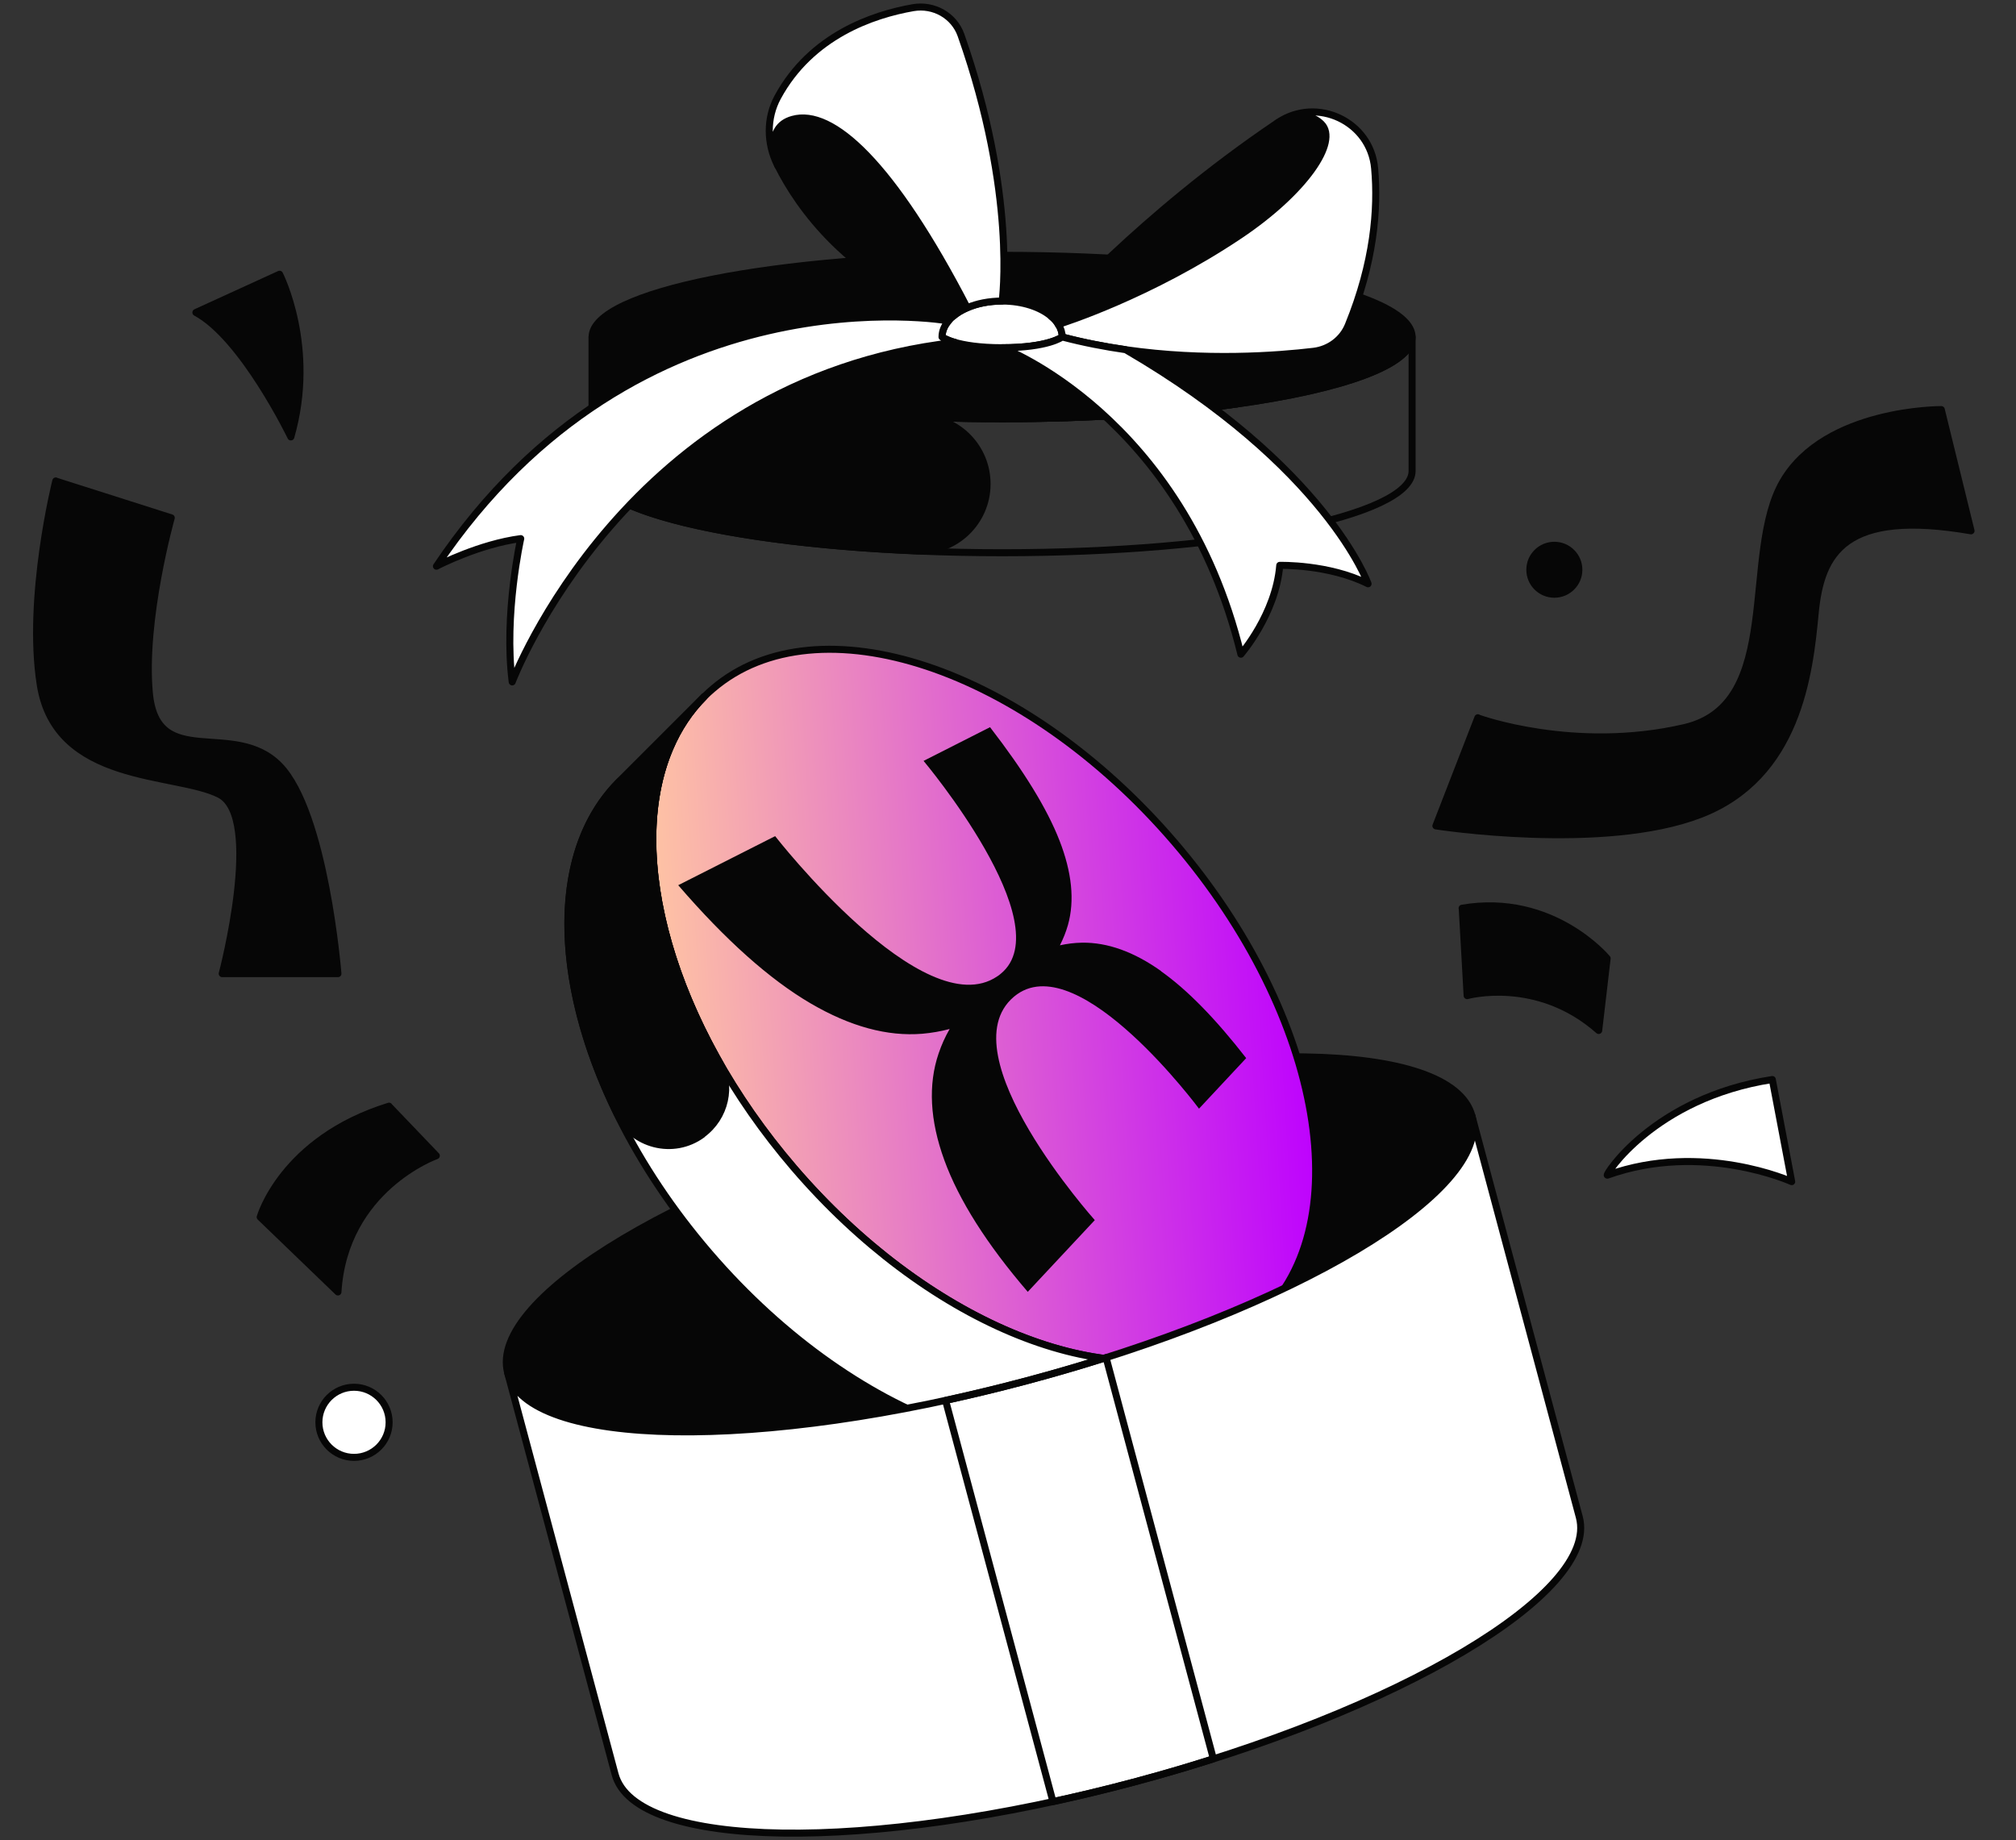 <svg width="287" height="262" viewBox="0 0 287 262" fill="none" xmlns="http://www.w3.org/2000/svg">
<rect x="0" y="0" width="287" height="262" fill="#333333" stroke="none"/>
<path d="M146.119 196.604C108.206 206.718 75.147 206.199 72.274 195.469C69.418 184.723 97.82 167.834 135.716 157.72C173.628 147.622 206.688 148.125 209.544 158.871C212.417 169.601 184.015 186.506 146.119 196.604Z" fill="#060606" stroke="#060606" stroke-linecap="round" stroke-linejoin="round"/>
<path d="M7.94 68.493L24.381 73.728C24.381 73.728 20.291 88.218 21.264 98.673C22.303 109.921 33.307 102.336 39.799 109.03C46.291 115.724 48.108 138.626 48.108 138.626H31.635C31.635 138.626 37.526 116.307 31.246 113.114C24.965 109.921 7.972 111.655 5.733 97.489C3.769 85.09 7.94 68.477 7.94 68.477V68.493Z" fill="#060606" stroke="#060606" stroke-linecap="round" stroke-linejoin="round"/>
<path d="M50.397 207.496C53.158 207.496 55.396 205.261 55.396 202.504C55.396 199.747 53.158 197.512 50.397 197.512C47.636 197.512 45.398 199.747 45.398 202.504C45.398 205.261 47.636 207.496 50.397 207.496Z" fill="white" stroke="#060606" stroke-linecap="round" stroke-linejoin="round"/>
<path d="M27.887 44.491L39.799 39.045C39.799 39.045 45.09 49.386 41.406 62.207C41.406 62.207 34.59 48.105 27.887 44.491Z" fill="#060606" stroke="#060606" stroke-linecap="round" stroke-linejoin="round"/>
<path d="M55.38 157.51L62.115 164.545C62.115 164.545 49.034 169.197 48.109 183.946L37.04 173.281C37.04 173.281 40.189 162.195 55.38 157.494V157.51Z" fill="#060606" stroke="#060606" stroke-linecap="round" stroke-linejoin="round"/>
<path d="M210.389 102.19L204.416 117.588C204.416 117.588 228.241 121.316 242.101 115.951C255.961 110.586 257.601 95.918 258.412 87.295C259.223 78.672 262.648 72.481 280.598 75.576L276.362 58.315C276.362 58.315 259.889 58.217 253.851 68.526C247.814 78.834 254.014 100.278 239.829 103.584C224.103 107.247 210.405 102.223 210.405 102.223L210.389 102.19Z" fill="#060606" stroke="#060606" stroke-linecap="round" stroke-linejoin="round"/>
<path d="M221.278 84.604C223.206 84.604 224.768 83.044 224.768 81.12C224.768 79.195 223.206 77.635 221.278 77.635C219.351 77.635 217.789 79.195 217.789 81.12C217.789 83.044 219.351 84.604 221.278 84.604Z" fill="#060606" stroke="#060606" stroke-linecap="round" stroke-linejoin="round"/>
<path d="M208.165 129.307L208.863 141.755C208.863 141.755 218.828 138.967 227.592 146.715L228.793 136.455C228.793 136.455 221.067 127.103 208.148 129.307H208.165Z" fill="#060606" stroke="#060606" stroke-linecap="round" stroke-linejoin="round"/>
<path d="M228.825 167.314C228.387 167.476 235.382 156.309 252.309 153.699L255.068 168.238C255.068 168.238 242.344 162.468 228.841 167.314H228.825Z" fill="white" stroke="#060606" stroke-linecap="round" stroke-linejoin="round"/>
<path d="M201.027 47.977C201.027 51.931 191.133 55.42 176.026 57.524C166.573 58.842 155.066 59.615 142.666 59.615C130.265 59.615 118.745 58.842 109.292 57.524C94.184 55.42 84.291 51.931 84.291 47.977C84.291 41.558 110.425 36.352 142.666 36.352C174.906 36.352 201.027 41.558 201.027 47.977Z" fill="#060606" stroke="#060606" stroke-linecap="round" stroke-linejoin="round"/>
<path d="M176.027 57.526C166.573 58.844 155.066 59.617 142.666 59.617C130.266 59.617 118.746 58.844 109.292 57.526C118.746 56.208 130.252 55.435 142.666 55.435C155.08 55.435 166.573 56.208 176.027 57.526Z" stroke="#060606" stroke-linecap="round" stroke-linejoin="round"/>
<path d="M201.027 47.977V67.058C201.027 73.49 174.893 78.697 142.666 78.697C110.438 78.697 84.291 73.49 84.291 67.058V47.977C84.291 51.931 94.184 55.42 109.292 57.524C118.745 58.843 130.252 59.615 142.666 59.615C155.079 59.615 166.573 58.843 176.026 57.524C191.133 55.42 201.027 51.931 201.027 47.977Z" stroke="#060606" stroke-linecap="round" stroke-linejoin="round"/>
<path d="M151.213 47.977C151.213 47.977 149.239 49.508 142.666 49.508C139.386 49.508 137.239 49.122 135.933 48.749C134.612 48.363 134.119 47.977 134.119 47.977C134.119 47.151 134.452 46.365 135.039 45.686C135.212 45.473 135.426 45.26 135.653 45.06H135.666C136.226 44.568 136.919 44.155 137.706 43.822C139.106 43.209 140.813 42.863 142.679 42.863C145.573 42.863 148.133 43.729 149.679 45.06C150.093 45.393 150.439 45.779 150.666 46.192H150.679C151.039 46.752 151.226 47.351 151.226 47.977H151.213Z" fill="white" stroke="#060606" stroke-linecap="round" stroke-linejoin="round"/>
<path d="M137.692 43.807C136.905 44.153 136.212 44.566 135.652 45.059H135.639C120.758 39.532 113.745 29.585 110.745 23.606C110.745 23.606 110.745 23.606 110.732 23.58C110.585 23.18 108.691 18.134 112.838 16.988C118.452 15.417 127.039 23.233 137.692 43.807Z" fill="#060606" stroke="#060606" stroke-linecap="round" stroke-linejoin="round"/>
<path d="M142.666 42.864C140.799 42.864 139.092 43.211 137.692 43.81C127.039 23.236 118.452 15.42 112.838 16.991C108.692 18.136 110.585 23.183 110.732 23.583C110.692 23.516 110.665 23.463 110.638 23.41C109.145 20.387 109.105 16.818 110.705 13.849C115.479 5.033 124.345 2.077 129.999 1.092C132.919 0.586 135.826 2.21 136.812 5.007C144.799 27.657 142.666 42.864 142.666 42.864Z" fill="white" stroke="#060606" stroke-linecap="round" stroke-linejoin="round"/>
<path d="M176.547 33.464C163.733 42.066 151.213 46.021 150.666 46.194H150.653C150.426 45.781 150.079 45.395 149.666 45.062C149.666 45.062 162.306 30.721 181.627 17.645C181.627 17.645 181.693 17.605 181.8 17.538C182.587 17.099 185.893 15.447 188.107 17.645C190.64 20.148 185.72 27.299 176.547 33.464Z" fill="#060606" stroke="#060606" stroke-linecap="round" stroke-linejoin="round"/>
<path d="M191.947 46.287C191.12 48.338 189.213 49.749 187.013 50.016C181.853 50.628 171.6 51.414 160.253 49.789C157.293 49.363 154.253 48.777 151.213 47.978C151.213 47.353 151.026 46.753 150.666 46.194C151.213 46.021 163.733 42.066 176.547 33.464C185.72 27.299 190.64 20.148 188.107 17.644C185.893 15.447 182.587 17.099 181.8 17.538C181.84 17.498 181.88 17.471 181.92 17.445C187.48 13.703 195.107 17.298 195.694 23.97C196.214 29.789 195.587 37.365 191.947 46.287Z" fill="white" stroke="#060606" stroke-linecap="round" stroke-linejoin="round"/>
<path d="M140.519 68.909C140.519 74.355 135.959 78.67 130.519 78.43C104.118 77.325 84.291 72.651 84.291 67.045V47.963C84.291 51.918 94.185 55.407 109.292 57.511C115.785 58.416 123.252 59.055 131.319 59.375C136.452 59.575 140.519 63.769 140.519 68.896V68.909Z" fill="#060606" stroke="#060606" stroke-linecap="round" stroke-linejoin="round"/>
<path d="M194.76 83.118C189.134 80.308 182.187 80.494 182.187 80.494C181.627 87.432 176.653 93.145 176.653 93.145C168.347 59.096 142.666 49.508 142.666 49.508C149.239 49.508 151.213 47.977 151.213 47.977C154.253 48.776 157.293 49.361 160.253 49.788C188.854 66.433 194.76 83.118 194.76 83.118Z" fill="white" stroke="#060606" stroke-linecap="round" stroke-linejoin="round"/>
<path d="M135.919 48.75C89.131 54.103 72.918 97.088 72.918 97.088C71.704 87.527 74.131 76.687 74.131 76.687C68.318 77.446 62.491 80.429 62.131 80.616C90.825 37.858 135.026 45.688 135.026 45.688C134.439 46.367 134.106 47.152 134.106 47.978C134.106 47.978 134.599 48.364 135.919 48.75Z" fill="white" stroke="#060606" stroke-linecap="round" stroke-linejoin="round"/>
<path d="M135.932 48.752H135.919" stroke="#060606" stroke-linecap="round" stroke-linejoin="round"/>
<path d="M178.758 188.109C176.956 189.649 174.944 190.864 172.753 191.772C156.815 198.336 131.789 188.141 113.028 166.276C95.499 145.854 88.878 121.606 95.37 106.5C96.555 103.728 98.177 101.265 100.255 99.19C100.644 98.801 101.05 98.428 101.472 98.072C116.42 85.267 145.844 95.041 167.186 119.904C188.528 144.768 193.705 175.304 178.758 188.109Z" fill="url(#paint0_linear_326_5168)" stroke="#060606"/>
<path d="M178.757 188.11L168.094 198.807L167.624 199.294C167.315 199.602 166.991 199.893 166.666 200.169C151.719 212.974 122.294 203.2 100.952 178.336C79.951 153.878 74.612 123.941 88.666 110.78L100.254 99.191C98.177 101.266 96.554 103.73 95.369 106.501C88.877 121.607 95.499 145.855 113.027 166.277C131.789 188.142 156.815 198.337 172.752 191.773C174.943 190.865 176.956 189.65 178.757 188.11Z" fill="white" stroke="#060606" stroke-linecap="round" stroke-linejoin="round"/>
<path d="M165.27 138.269C169.051 140.944 173.076 145.077 177.41 150.653L170.691 157.849C170.691 157.849 153.877 135.206 144.821 141.544C144.723 141.608 144.642 141.673 144.561 141.738C144.48 141.803 144.399 141.868 144.318 141.933C134.726 150.085 155.857 173.717 155.857 173.717L146.314 183.928C140.504 177.169 136.511 170.881 134.434 165.175C132.373 159.519 132.113 154.429 133.622 149.988C134.028 148.789 134.547 147.622 135.196 146.503C133.914 146.844 132.6 147.071 131.285 147.184C126.351 147.589 121.044 146.163 115.396 142.856C109.554 139.436 103.273 133.828 96.554 126.032L110.349 119.046C110.349 119.046 131.431 146.131 141.964 139.015C142.045 138.95 142.127 138.902 142.224 138.837C142.321 138.772 142.402 138.707 142.484 138.626C151.037 131.592 131.48 108.333 131.48 108.333L140.942 103.535C145.778 109.792 149.057 115.124 150.826 119.662C152.595 124.201 153.017 128.22 152.027 131.721C151.751 132.694 151.361 133.666 150.891 134.59C151.929 134.363 152.968 134.234 154.007 134.217C157.658 134.153 161.424 135.514 165.286 138.253L165.27 138.269Z" fill="#060606"/>
<path d="M99.979 161.529C95.84 164.56 90.014 163.036 87.774 158.417C78.491 139.372 78.296 120.49 88.667 110.765L100.255 99.176C98.177 101.25 96.554 103.714 95.369 106.486C90.452 117.961 93.081 134.688 102.283 151.026C104.296 154.592 103.273 159.098 99.962 161.513L99.979 161.529Z" fill="#060606" stroke="#060606" stroke-linecap="round" stroke-linejoin="round"/>
<path d="M161.391 253.738C123.479 263.852 90.419 263.333 87.563 252.604L72.274 195.469C75.147 206.199 108.207 206.718 146.119 196.604C184.015 186.506 212.417 169.601 209.545 158.871L224.833 216.005C227.689 226.735 199.288 243.64 161.391 253.738Z" fill="white" stroke="#060606" stroke-linecap="round" stroke-linejoin="round"/>
<path d="M172.736 250.413C169.068 251.596 165.286 252.698 161.391 253.736C157.496 254.773 153.666 255.697 149.901 256.507L134.612 199.389C138.378 198.563 142.224 197.639 146.119 196.601C150.014 195.564 153.796 194.462 157.464 193.295L172.736 250.413Z" stroke="#060606" stroke-linecap="round" stroke-linejoin="round"/>
<defs>
<linearGradient id="paint0_linear_326_5168" x1="93.821" y1="153.199" x2="187.287" y2="147.541" gradientUnits="userSpaceOnUse">
<stop stop-color="#FFC5A3"/>
<stop offset="1" stop-color="#BD00FF"/>
</linearGradient>
</defs>
</svg>
